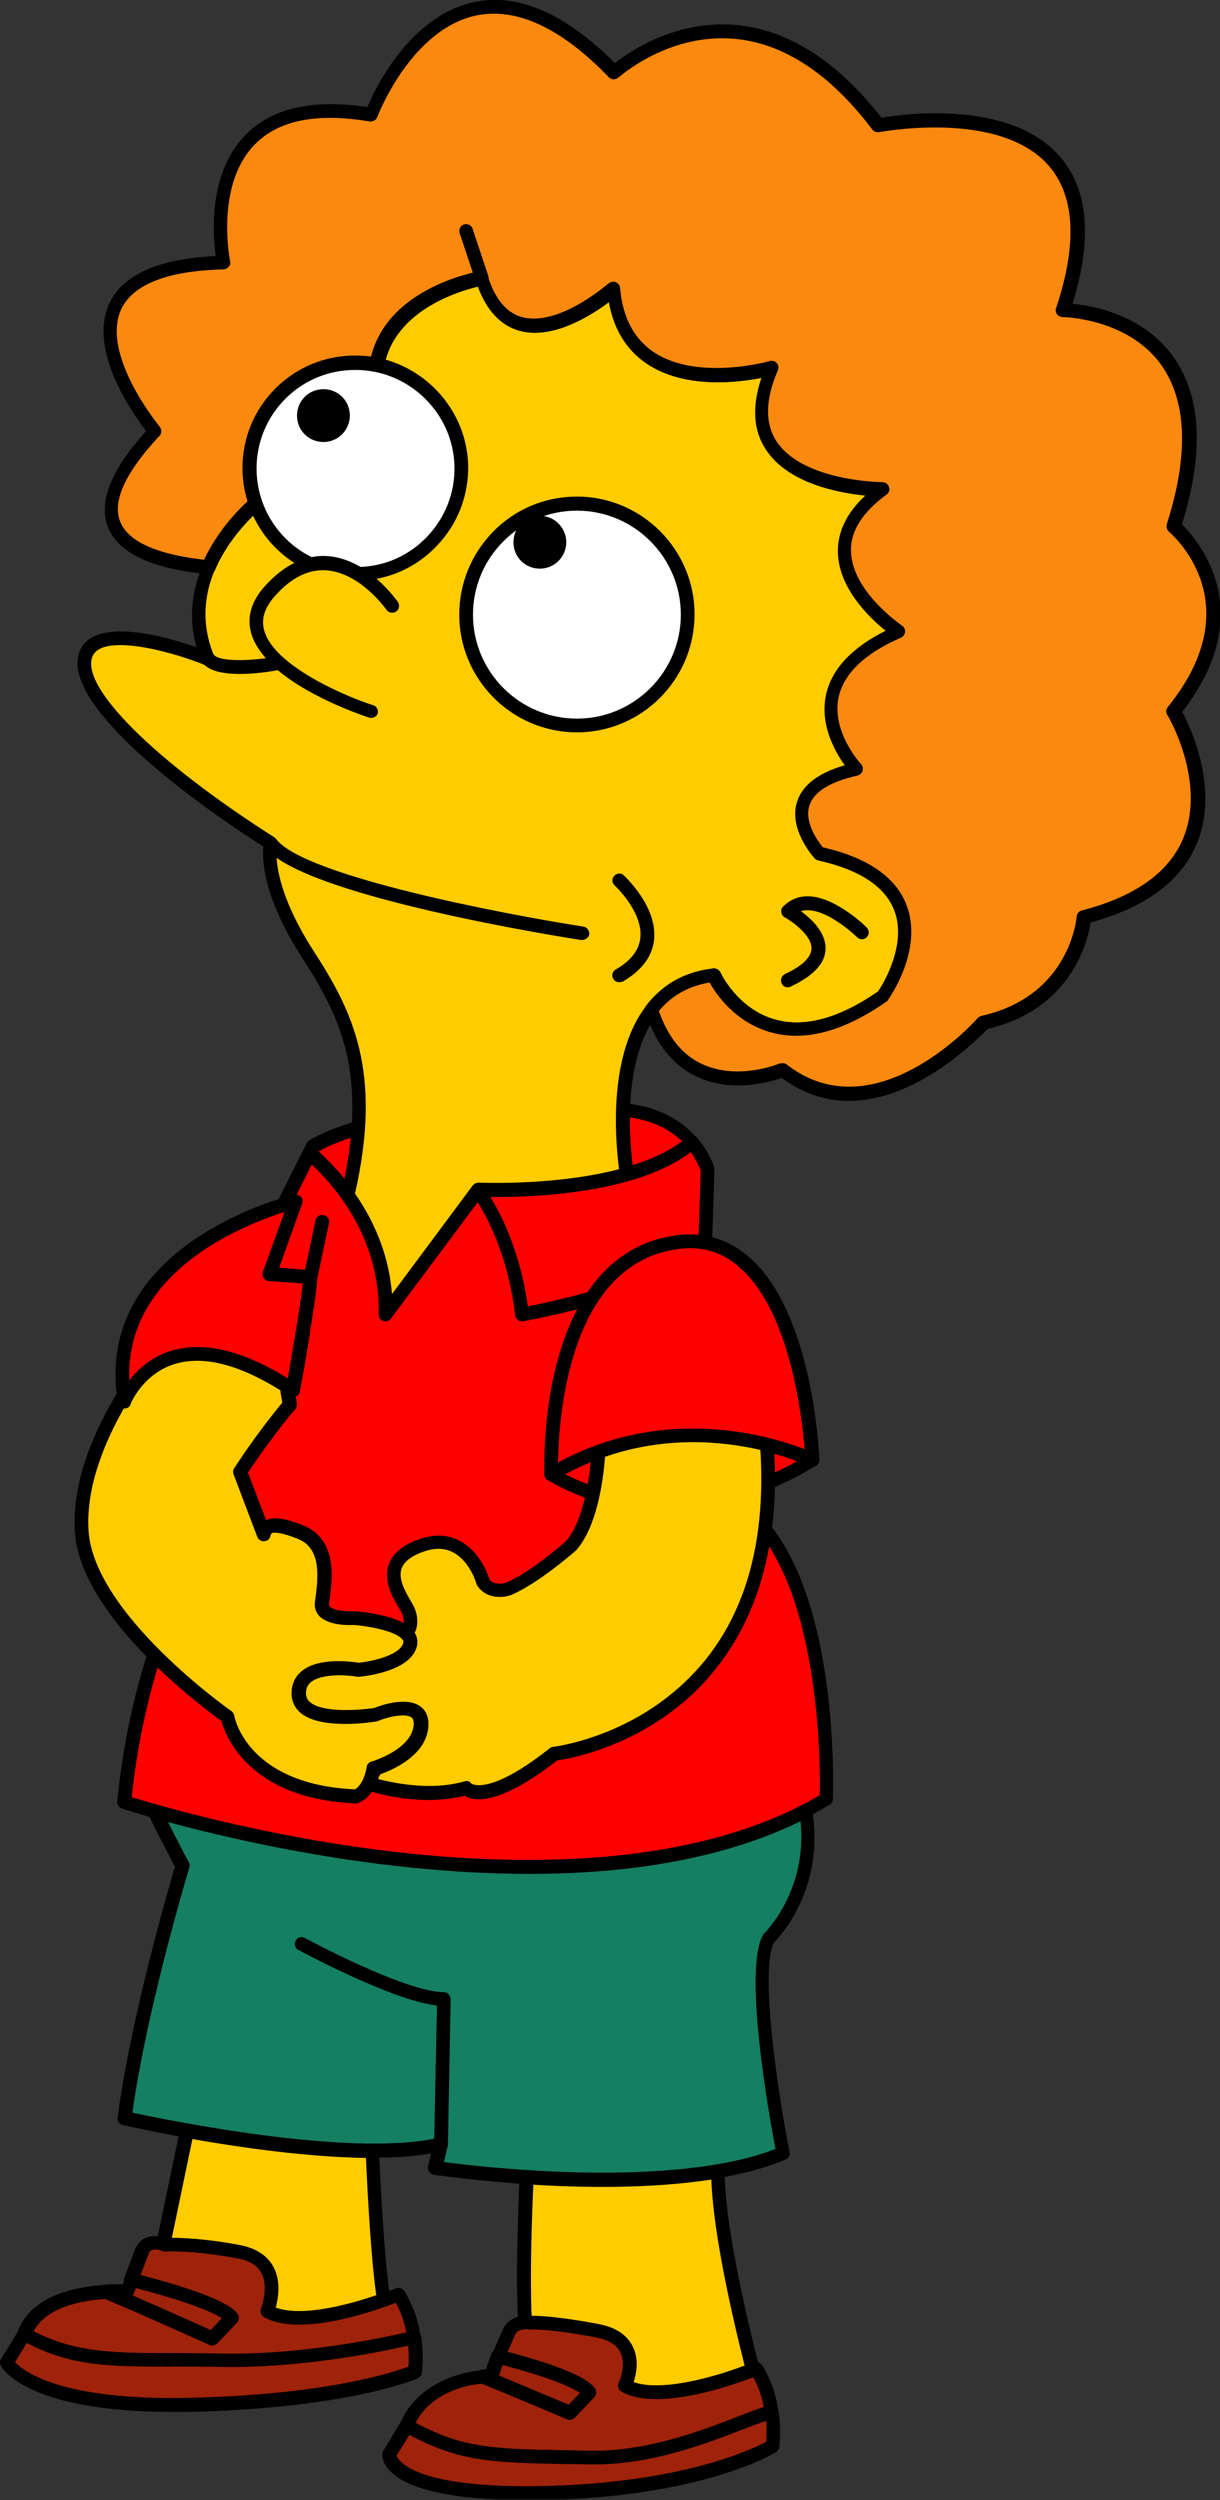 <?xml version="1.0" encoding="utf-8"?>
<!-- Generator: Adobe Illustrator 23.0.3, SVG Export Plug-In . SVG Version: 6.00 Build 0)  -->
<svg version="1.1" id="Layer_1" xmlns="http://www.w3.org/2000/svg" xmlns:xlink="http://www.w3.org/1999/xlink" x="0px" y="0px"
	 viewBox="0 0 355.7 728.5" style="enable-background:new 0 0 355.7 728.5;" xml:space="preserve">
<rect x="0" y="0" width="355.7" height="728.5" fill="#333333" stroke="none"/>
<style type="text/css">
	.st0{fill:#FF0000;}
	.st1{fill:#FFCC00;}
	.st2{clip-path:url(#SVGID_2_);}
	.st3{fill:#FA8910;}
	.st4{fill:#FFFFFF;}
	.st5{fill:#157F61;}
	.st6{fill:none;}
	.st7{fill:#9F220B;}
	.st8{clip-path:url(#SVGID_4_);}
	.st9{clip-path:url(#SVGID_6_);}
	.st10{clip-path:url(#SVGID_8_);}
</style>
<title>Todd Flanders 01 [Converted]</title>
<path class="st0" d="M112.5,383l27.1-36.4c0,0,43.8,2.2,62.2-13.8c-3.3-3.8-8.7-7.8-17.4-9.1c-17.8-2.5-71-2.5-93,10.1l-1,2
	C98.8,343.4,113.2,359.6,112.5,383"/>
<path d="M112.5,385c-0.8,0-1.5-0.4-1.8-1.1c-0.2-0.4-0.3-0.9-0.2-1.3c0.4-22.4-13.2-37.9-21.5-45.2c-0.7-0.6-0.9-1.6-0.5-2.4l1-2
	c0.2-0.4,0.5-0.6,0.8-0.8c23-13.3,77.5-12.8,94.3-10.4c7.6,1.1,14,4.5,18.6,9.8c0.7,0.8,0.6,2.1-0.2,2.8
	c-17.4,15.1-55.5,14.5-62.5,14.3l-26.2,35.2C114,384.6,113.3,385,112.5,385z M92.9,335.5c8.1,7.4,20,21.6,21.5,41.6l23.6-31.7
	c0.4-0.5,1-0.8,1.7-0.8c0.4,0,40.7,1.8,59.2-12c-3.8-3.7-8.8-6-14.7-6.9C166.4,323.3,114.3,323.5,92.9,335.5L92.9,335.5z"/>
<path class="st1" d="M239,248.8c0,0-16.9-18.5,10.8-24.6c0,0-23.1-24.6,12.3-40c0,0-32.3-21.5-4.6-41.5c0,0-47.7,0-32.3-35.4
	c0,0-43.1,12.3-46.1-23.1c0,0-29.2,26.1-38.5-3.1c0,0-27.7,4.6-30.8,26.1l-33.8,38.5c0,0-26.1,20-15.4,46.2c0,0-30.8-12.3-35.4-1.5
	s20,33.8,53.8,55.4c0,0-3.1,10.8,10.8,32.3c11.5,17.9,19.8,34.8,11.6,70.2c6.1,8.6,11.5,20.3,11.1,34.8l27.1-36.4
	c0,0,23.4,1.2,43.2-4.4c-2-14.3-4.9-54.3,25.5-58.1c0,0,13.8,30.8,49.2,6.1C257.4,290.3,280.5,258,239,248.8"/>
<path d="M112.5,385c-0.2,0-0.4,0-0.7-0.1c-0.8-0.3-1.4-1.1-1.3-1.9c0.3-11.9-3.3-23.2-10.7-33.6c-0.3-0.5-0.4-1.1-0.3-1.6
	c8-34.7,0-51-11.4-68.7c-11.4-17.7-11.7-28.6-11.3-32.4c-29.8-19.1-59.2-43.9-53.5-57.1c4.3-10,24.9-4.2,34-1
	c-6.8-24.1,15.1-42.5,17.3-44.3l33.3-37.9c3.6-22.2,31.2-27,32.3-27.2c1-0.2,1.9,0.4,2.2,1.4c2.1,6.7,5.5,10.8,10,12
	c10.8,2.9,25-9.7,25.2-9.8c0.6-0.5,1.4-0.6,2.1-0.4c0.7,0.3,1.2,0.9,1.3,1.7c0.7,8.4,3.9,14.6,9.5,18.5c12.7,8.8,33.9,2.9,34.1,2.8
	c0.7-0.2,1.5,0,2.1,0.6c0.5,0.6,0.6,1.4,0.3,2.1c-3.7,8.5-3.8,15.5-0.4,20.7c7.7,11.7,30.6,11.9,30.9,11.9c0.9,0,1.6,0.6,1.9,1.4
	c0.3,0.8,0,1.7-0.7,2.2c-7,5.1-10.5,10.6-10.4,16.4c0.2,11.9,14.8,21.7,14.9,21.8c0.6,0.4,0.9,1.1,0.9,1.8c-0.1,0.7-0.5,1.4-1.2,1.7
	c-10.6,4.6-16.7,10.5-18.2,17.4c-2.1,10.1,6.4,19.3,6.5,19.4c0.5,0.5,0.7,1.3,0.5,2s-0.8,1.2-1.5,1.4c-8,1.8-12.7,4.7-14,8.7
	c-1.5,4.9,2.6,10.6,3.9,12.2c13.1,3,21.3,8.7,24.4,16.8c5,13-5,27.1-5.4,27.7c-0.1,0.2-0.3,0.3-0.5,0.5
	c-12.5,8.7-23.8,11.7-33.7,8.9c-10.4-2.9-16-11.2-17.8-14.5c-6.5,1.1-11.7,4.2-15.5,9.1c-10.2,13.3-8.2,36.9-6.8,46.5
	c0.1,1-0.5,1.9-1.4,2.2c-17.7,5-37.9,4.7-42.8,4.6l-26.4,35.5C113.7,384.8,113.1,385,112.5,385z M103.5,347.8
	c6.4,9.2,10,19.1,10.8,29.4l23.6-31.7c0.4-0.5,1-0.8,1.7-0.8c0.2,0,22,1,40.9-3.9c-1.4-10.9-2.7-34,7.9-47.7
	c4.7-6.2,11.3-9.8,19.6-10.9c0.9-0.1,1.7,0.4,2.1,1.2c0,0.1,5,10.7,16,13.7c8.6,2.4,18.7-0.4,30-8.2c1.3-1.9,8.6-13.6,4.7-23.7
	c-2.7-6.9-10.1-11.8-22.2-14.5c-0.4-0.1-0.8-0.3-1-0.6c-0.3-0.3-7.7-8.5-5.1-16.5c1.5-4.8,6.2-8.4,13.9-10.6
	c-2.8-3.9-7.3-11.7-5.5-20.4c1.6-7.5,7.4-13.8,17.4-18.8c-4.7-3.8-13.8-12.5-13.9-23c-0.1-5.9,2.6-11.4,8-16.4
	c-7.9-0.8-22.5-3.5-29-13.4c-3.7-5.6-4.1-12.7-1.3-20.9c-7.1,1.4-22.7,3.3-33.7-4.3c-5.8-4-9.4-10-10.8-17.8
	c-5.2,3.9-16.3,11-26,8.4c-5.5-1.5-9.6-5.9-12.2-12.9c-5.8,1.4-25.1,7.2-27.5,24.1c-0.1,0.4-0.2,0.7-0.5,1L77.4,147
	c-0.1,0.1-0.2,0.2-0.3,0.3c-1,0.8-24.8,19.4-14.7,43.8c0.3,0.7,0.1,1.6-0.4,2.2c-0.6,0.6-1.4,0.7-2.2,0.5c-11.2-4.5-30-9.1-32.8-2.6
	C23.2,200,45,221.7,80,244c0.7,0.5,1.1,1.4,0.8,2.2c0,0.1-2.5,10.4,10.5,30.7C102.8,294.6,111.6,312.2,103.5,347.8z M257.4,290.3
	L257.4,290.3L257.4,290.3z"/>
<g>
	<defs>
		<rect id="SVGID_1_" width="355.7" height="728.3"/>
	</defs>
	<clipPath id="SVGID_2_">
		<use xlink:href="#SVGID_1_"  style="overflow:visible;"/>
	</clipPath>
	<g class="st2">
		<path class="st3" d="M342,153.4c20-63.1-32.3-63.1-32.3-63.1c23.1-69.2-53.9-53.8-53.9-53.8C217.4-14.3,179,21.1,179,21.1
			c-47.7-49.2-70.8,12.3-70.8,12.3c-53.9-9.2-43.1,43.1-43.1,43.1c-60,1.5-20,49.2-20,49.2c-28.2,30.3-3.2,37.9,15.7,39.6
			c5.1-12,15.1-19.6,15.1-19.6l33.9-38.5c3.1-21.5,30.8-26.2,30.8-26.2c9.2,29.2,38.5,3.1,38.5,3.1c3.1,35.4,46.1,23.1,46.1,23.1
			c-15.4,35.4,32.3,35.4,32.3,35.4c-27.7,20,4.6,41.5,4.6,41.5c-35.4,15.4-12.3,40-12.3,40c-27.7,6.1-10.8,24.6-10.8,24.6
			c41.5,9.2,18.5,41.5,18.5,41.5c-35.4,24.6-49.2-6.2-49.2-6.2c-8.3,1-14.2,4.8-18.2,10.1c9.5,29.7,38.2,17.6,38.2,17.6
			c27.7,21.5,58.5-13.8,58.5-13.8c27.7-6.2,29.2-30.8,29.2-30.8c53.8-13.8,26.1-60,26.1-60C368.2,174.9,342,153.4,342,153.4"/>
		<path d="M247.5,320.8c-6.4,0-13.1-1.9-19.6-6.7c-3.5,1.2-14.4,4.4-24.6-0.3c-7.1-3.3-12.2-9.7-15.2-19c-0.2-0.6-0.1-1.3,0.3-1.8
			c4.8-6.2,11.3-9.9,19.5-10.8c0.9-0.1,1.7,0.4,2.1,1.2c0,0.1,5,10.7,16,13.7c8.6,2.4,18.7-0.4,30-8.2c1.3-1.9,8.6-13.6,4.7-23.7
			c-2.7-6.9-10.1-11.8-22.2-14.5c-0.4-0.1-0.8-0.3-1-0.6c-0.3-0.3-7.7-8.5-5.1-16.5c1.5-4.8,6.2-8.4,13.9-10.6
			c-2.8-3.9-7.3-11.7-5.5-20.4c1.6-7.5,7.4-13.8,17.4-18.8c-4.7-3.8-13.8-12.5-13.9-23c-0.1-5.9,2.6-11.4,8-16.4
			c-7.9-0.8-22.5-3.5-29-13.4c-3.7-5.6-4.1-12.6-1.3-20.9c-7.1,1.4-22.7,3.3-33.7-4.3c-5.8-4-9.4-10-10.8-17.8
			c-5.2,3.9-16.3,11-26,8.4c-5.5-1.5-9.6-5.9-12.2-12.9c-5.8,1.4-25.1,7.2-27.5,24.1c-0.1,0.4-0.2,0.7-0.5,1L77.4,147
			c-0.1,0.1-0.2,0.2-0.3,0.3c-0.1,0.1-9.6,7.5-14.4,18.8c-0.3,0.8-1.2,1.3-2,1.2c-16.5-1.5-26.4-6.2-29.3-13.9
			c-2.7-7.2,1-16.5,11.2-27.8c-4-5.2-16.9-23.5-10.8-37c3.8-8.5,14.3-13.2,31.1-14c-0.9-6.3-2.2-24.1,8.6-35.2
			c7.6-7.9,19.6-10.6,35.6-8.2c2.5-5.9,12.6-26.7,31.2-30.6c12.7-2.7,26.5,3.3,41,17.8c4.4-3.5,17.8-12.7,35.4-11.1
			c15.2,1.4,29.4,10.5,42.3,27c6.6-1.1,37.4-5.3,51.9,11.2c8.4,9.5,9.7,24,3.8,43c6,0.6,20.3,3.1,29.2,15.2
			c8.3,11.4,9.3,27.9,2.7,49.1c4.7,4.6,22.8,25.5,0.1,54.6c2.5,4.8,10.8,22.3,4.3,38.3c-4.5,10.9-14.9,18.7-31,23.1
			c-0.9,5.6-5.7,25.3-30,31C284.7,303,267.3,320.8,247.5,320.8z M228.2,309.8c0.4,0,0.9,0.1,1.2,0.4c25.9,20.1,55.4-13.2,55.7-13.6
			c0.3-0.3,0.7-0.5,1.1-0.6c25.9-5.8,27.7-28.7,27.7-28.9c0.1-0.9,0.7-1.6,1.5-1.8c15.5-4,25.5-11.1,29.6-21.1
			c6.8-16.5-4.5-35.8-4.7-35.9c-0.4-0.7-0.4-1.6,0.2-2.3c23.7-29.3,2.8-48.8,0.5-50.9c-0.5-0.4-0.9-1-0.9-1.7v0
			c0-0.3,0.1-0.5,0.1-0.7c6.5-20.4,5.8-36.1-1.8-46.6c-9.9-13.5-28.5-13.7-28.6-13.7c-0.6,0-1.2-0.3-1.6-0.8
			c-0.4-0.5-0.5-1.2-0.3-1.8c6.3-18.8,5.5-32.8-2.2-41.6c-14.5-16.4-49-9.7-49.4-9.7c-0.8,0.1-1.5-0.1-2-0.8
			c-12.3-16.2-25.8-25.1-40.2-26.4c-19.4-1.7-33.6,11.2-33.8,11.3c-0.8,0.7-2,0.7-2.8-0.1c-13.9-14.4-26.9-20.4-38.6-18
			c-19.1,4-28.8,29.3-28.9,29.6c-0.3,0.9-1.3,1.4-2.2,1.3c-15.4-2.6-26.7-0.4-33.6,6.8C62.7,54,67,75.8,67.1,76.1
			c0.1,0.6,0,1.2-0.4,1.6c-0.4,0.5-0.9,0.7-1.5,0.8c-16.5,0.4-26.5,4.4-29.9,11.7c-6,13.3,11.2,34,11.3,34.2
			c0.6,0.8,0.6,1.9-0.1,2.6c-9.9,10.6-13.8,19-11.5,24.9c2.8,7.3,14.6,10.1,24.5,11.2c5.1-10.9,13.6-17.9,14.9-19l33.3-37.9
			c3.6-22.2,31.2-27,32.3-27.2c1-0.2,1.9,0.4,2.2,1.4c2.1,6.7,5.5,10.8,10,12c10.8,2.9,25-9.7,25.2-9.8c0.6-0.5,1.4-0.6,2.1-0.4
			c0.7,0.3,1.2,0.9,1.3,1.7c0.7,8.4,3.9,14.6,9.5,18.5c12.7,8.8,33.9,2.9,34.1,2.8c0.7-0.2,1.5,0,2.1,0.6c0.5,0.6,0.6,1.4,0.3,2.1
			c-3.7,8.5-3.8,15.5-0.4,20.7c7.7,11.7,30.6,11.9,30.9,11.9c0.9,0,1.6,0.6,1.9,1.4c0.3,0.8,0,1.7-0.7,2.2
			c-7,5.1-10.5,10.6-10.4,16.4c0.2,11.9,14.8,21.7,14.9,21.8c0.6,0.4,0.9,1.1,0.9,1.8c-0.1,0.7-0.5,1.4-1.2,1.7
			c-10.6,4.6-16.7,10.5-18.2,17.4c-2.1,10.1,6.4,19.3,6.5,19.4c0.5,0.5,0.7,1.3,0.5,2s-0.8,1.2-1.5,1.4c-8,1.8-12.7,4.7-14,8.7
			c-1.6,5,2.6,10.6,3.9,12.2c13.1,3,21.3,8.7,24.4,16.8c5,13-5,27.1-5.4,27.7c-0.1,0.2-0.3,0.3-0.5,0.5
			c-12.5,8.7-23.8,11.7-33.7,8.9c-10.4-2.9-16-11.2-17.8-14.5c-6.1,1-11.1,3.8-14.8,8.3c2.7,7.7,6.9,12.9,12.7,15.5
			c10.4,4.8,22.3-0.1,22.4-0.2C227.7,309.9,227.9,309.8,228.2,309.8z"/>
	</g>
</g>
<path class="st4" d="M200.5,179.1c0,17.8-14.5,32.3-32.3,32.3c-17.8,0-32.3-14.5-32.3-32.3s14.5-32.3,32.3-32.3c0,0,0,0,0,0
	C186,146.8,200.5,161.2,200.5,179.1"/>
<path d="M168.2,213.4c-18.9,0-34.3-15.4-34.3-34.3c0-9.2,3.6-17.8,10-24.3s15.1-10.1,24.3-10.1c18.9,0,34.3,15.4,34.3,34.3
	C202.5,198,187.1,213.4,168.2,213.4C168.2,213.4,168.2,213.4,168.2,213.4z M168.2,148.8c-8.1,0-15.7,3.2-21.4,8.9
	s-8.9,13.3-8.9,21.4c0,16.7,13.6,30.3,30.3,30.3c0,0,0,0,0,0c16.7,0,30.3-13.6,30.3-30.3C198.5,162.4,184.9,148.8,168.2,148.8z"/>
<path class="st4" d="M103.6,105.7c-17,0-30.8,13.8-30.8,30.7c0,12,7,22.9,17.9,28c5.2-1.2,10,0.4,13.8,2.8c17-0.4,30.4-14.5,30-31.5
	C134.1,119,120.3,105.6,103.6,105.7"/>
<path d="M104.5,169.2c-0.4,0-0.7-0.1-1.1-0.3c-4.2-2.6-8.3-3.4-12.3-2.6c-0.4,0.1-0.9,0-1.3-0.1c-11.6-5.3-19.1-17-19.1-29.8
	c0-8.8,3.4-17,9.6-23.2c6.2-6.2,14.4-9.6,23.2-9.6c0.1,0,0.1,0,0.2,0c17.6,0,32.3,14.3,32.8,31.9c0.2,8.7-3,17.1-9,23.4
	C121.4,165.4,113.3,169,104.5,169.2C104.5,169.2,104.5,169.2,104.5,169.2z M94.2,162c3.6,0,7.3,1.1,10.9,3.2
	c7.5-0.3,14.4-3.5,19.5-8.9c5.3-5.6,8.1-12.9,7.9-20.5c-0.4-15.5-13.3-28-28.8-28c-0.1,0-0.1,0-0.2,0c0,0,0,0,0,0
	c-7.7,0-14.9,3-20.3,8.4c-5.4,5.4-8.4,12.7-8.4,20.3c0,11,6.3,21.1,16.2,25.9C92,162.1,93.1,162,94.2,162z"/>
<path d="M165.1,158c0,4.2-3.4,7.7-7.7,7.7s-7.7-3.4-7.7-7.7s3.4-7.7,7.7-7.7S165.1,153.8,165.1,158L165.1,158"/>
<path d="M102,121.1c0,4.2-3.4,7.7-7.7,7.7s-7.7-3.4-7.7-7.7s3.4-7.7,7.7-7.7S102,116.8,102,121.1L102,121.1"/>
<path d="M229.7,287.7c-0.8,0-1.5-0.4-1.8-1.2c-0.5-1,0-2.2,1-2.7c3.5-1.6,7.6-4.2,7.7-7.4c0.1-3.9-5.8-8-7.8-9.1
	c-0.6-0.3-0.9-0.8-1-1.5s0.1-1.3,0.6-1.7c2.7-2.7,7.6-4.9,16-0.1c4.6,2.6,8.2,6.1,8.3,6.3c0.8,0.8,0.8,2,0,2.8c-0.8,0.8-2,0.8-2.8,0
	c-0.1-0.1-9.9-9.6-16.4-7.6c3,2.2,7.3,6.1,7.2,11c-0.1,4.2-3.5,7.8-10,10.9C230.3,287.6,230,287.7,229.7,287.7z M180.5,286.2
	c-0.7,0-1.4-0.4-1.7-1c-0.6-1-0.2-2.2,0.7-2.7c4.4-2.5,6.8-5.6,7.2-9.2c0.8-7.6-7.4-15.2-7.5-15.3c-0.8-0.7-0.9-2-0.1-2.8
	c0.7-0.8,2-0.9,2.8-0.1c0.4,0.4,9.8,9.1,8.8,18.7c-0.5,4.9-3.6,9-9.1,12.2C181.2,286.1,180.8,286.2,180.5,286.2z M169.7,273.9
	c-0.1,0-0.2,0-0.3,0c-3.3-0.5-80.9-12.6-92-26.9c-0.7-0.9-0.5-2.1,0.4-2.8c0.9-0.7,2.1-0.5,2.8,0.4c8.4,10.8,67.5,22,89.5,25.4
	c1.1,0.2,1.8,1.2,1.7,2.3C171.6,273.2,170.7,273.9,169.7,273.9z M108.2,209.2c-0.2,0-0.4,0-0.6-0.1c-0.9-0.3-16.6-5.4-26.6-13.8
	c0,0-0.1,0-0.1,0c-4.3,0.8-18.5,2.9-22-2.4c-0.6-0.9-0.4-2.2,0.6-2.8c0.9-0.6,2.2-0.4,2.8,0.6c1.2,1.9,8.4,2,15.2,1.1
	c-2-2.3-3.6-4.8-4.3-7.4c-1.3-4.8,0.2-9.5,4.3-13.9c5.6-6.1,11.7-8.9,18-8.4c11.8,0.8,20.1,12.8,20.5,13.3c0.6,0.9,0.4,2.2-0.5,2.8
	c-0.9,0.6-2.2,0.4-2.8-0.5l0,0c-0.1-0.1-7.6-10.8-17.5-11.5c-5.1-0.4-10.1,2-14.8,7.2c-3.2,3.5-4.3,6.8-3.4,10.2
	c2.7,10.4,23.9,19.4,31.8,21.9c1.1,0.3,1.6,1.5,1.3,2.5C109.8,208.7,109,209.2,108.2,209.2z M140.5,83.1c-0.8,0-1.6-0.5-1.9-1.4
	L134,67.9c-0.3-1,0.2-2.2,1.3-2.5c1-0.3,2.2,0.2,2.5,1.3l4.6,13.8c0.3,1-0.2,2.2-1.3,2.5C140.9,83.1,140.7,83.1,140.5,83.1z"/>
<path class="st5" d="M235,527.7c-62,32.2-160.2,8.4-189.8,0c2.5,5.3,8.1,16,8.1,16s-12.7,41.5-16.9,73.6c0,0,63.4,14.4,92.2,7.6
	l-1.7,6.8c0,0,66.8,10.2,101.5-4.2c0,0-10.1-51.6-4.2-62.6C224.1,564.9,238.8,551,235,527.7"/>
<path d="M175.6,637.2c-25.2,0-47.5-3.3-49.1-3.5c-0.6-0.1-1.1-0.4-1.4-0.9s-0.4-1-0.3-1.6l0.9-3.7c-30,5.2-87.4-7.7-89.9-8.3
	c-1-0.2-1.7-1.2-1.5-2.2c3.9-29.5,15-67.2,16.7-73.1c-1.3-2.5-5.7-10.8-7.8-15.3c-0.3-0.7-0.2-1.6,0.3-2.2c0.5-0.6,1.3-0.8,2.1-0.6
	c28.5,8.1,126.3,32.1,188,0.3c0.3-0.3,0.7-0.4,1.1-0.4c1-0.1,2,0.6,2.1,1.7c3.7,22.6-9.1,36.6-11.2,38.7c-4.3,9,1.8,47,4.6,61
	c0.2,0.9-0.3,1.9-1.2,2.2C214.4,635.4,194.2,637.2,175.6,637.2z M129.4,630c11.6,1.5,66.1,7.9,96.7-3.8c-1.9-9.9-9.4-51.8-3.7-62.3
	c0.1-0.2,0.2-0.4,0.4-0.5c0.1-0.1,12.7-12.4,10.6-32.7c-60.2,29.4-151.5,9-184.5,0.1c2.7,5.3,6.1,11.9,6.2,11.9
	c0.2,0.5,0.3,1,0.1,1.5c-0.1,0.4-12.2,40.1-16.6,71.4c10.3,2.2,62.1,12.8,88,7.6l0.8-38.8c-13.1-1.5-39.2-15.6-40.4-16.2
	c-1-0.5-1.3-1.7-0.8-2.7c0.5-1,1.7-1.3,2.7-0.8c0.3,0.2,29.3,15.8,40.5,15.8c0.5,0,1.1,0.2,1.4,0.6s0.6,0.9,0.6,1.4l-0.8,42.3
	c0,0.2,0,0.5-0.1,0.7L129.4,630z"/>
<path class="st1" d="M154.9,676.8c0,0,5-0.3,19.3,2.3s8,16,8,16c10,5.6,32.2-2.6,37.3-4.6c-3.5-13.8-10.2-42-10.1-57.8
	c-18.2,3.2-39.4,2.8-55.8,1.7c-0.5,10.7-1.2,31-0.4,42.2C153.8,676.6,154.3,676.7,154.9,676.8"/>
<path d="M191.5,699c-3.9,0-7.4-0.6-10.2-2.2c-0.9-0.5-1.3-1.7-0.8-2.6c0,0,2.4-5.2,0.4-9c-1.1-2.1-3.4-3.5-7-4.2
	c-12.4-2.3-17.7-2.3-18.7-2.3c-0.2,0-0.4,0-0.7,0c-0.4-0.1-0.8-0.1-1.3-0.1c-1.1,0-2-0.8-2.1-1.9c-0.8-11.3-0.1-31.4,0.4-42.4
	c0-0.5,0.3-1,0.7-1.4c0.4-0.4,0.9-0.5,1.5-0.5c15,1,36.8,1.5,55.3-1.7c0.6-0.1,1.2,0.1,1.6,0.4c0.5,0.4,0.7,0.9,0.7,1.5
	c-0.1,15.2,6.3,42.4,10.1,57.3c0.2,1-0.3,2-1.2,2.4C215.5,694.3,202.3,699,191.5,699z M184.7,694.1c7.4,2.7,21.5-0.7,32.4-4.8
	c-3.7-14.6-9.2-38.9-9.7-54.2c-17.5,2.7-37.4,2.4-51.9,1.5c-0.5,10.6-1,27.6-0.5,38.2c1.3,0,6.8,0,19.5,2.4c4.8,0.9,8.1,3,9.8,6.3
	C186.4,687.3,185.5,691.6,184.7,694.1z"/>
<path class="st1" d="M48,654.1c0,0,7.3-0.7,21.6,2s8.3,17.3,8.3,17.3c8.5,4.8,26-0.5,34-3.4c-1.7-10.5-2.8-31.2-3.4-43.3
	c-17.9,0-39.3-3.2-54.1-5.8l-6.9,33L48,654.1"/>
<path d="M87.2,677.4c-3.9,0-7.5-0.6-10.3-2.2c-0.9-0.5-1.3-1.6-0.9-2.5c0-0.1,2.4-6.1,0.1-10.4c-1.2-2.2-3.5-3.6-6.9-4.2
	c-13.8-2.6-21-2-21.1-2c-0.5,0-0.9-0.1-1.3-0.3c-0.9-0.4-1.4-1.3-1.2-2.3l6.9-33c0.2-1.1,1.2-1.8,2.3-1.6
	c21.6,3.8,39.6,5.8,53.7,5.8c1.1,0,2,0.8,2,1.9c0.5,11.6,1.6,32.5,3.3,43.1c0.2,0.9-0.4,1.9-1.3,2.2
	C106.1,674.3,95.9,677.4,87.2,677.4z M80.4,672.4c8.1,3,22.9-1.4,29.3-3.6c-1.5-10.5-2.5-28.7-3-40c-13.6-0.2-30.6-2-50.6-5.5
	l-6,28.8c3.2,0,9.9,0.2,19.9,2.1c4.6,0.9,7.9,3,9.7,6.3C82,664.7,81.1,669.7,80.4,672.4z"/>
<path class="st0" d="M86.3,350.1c0,0-57.5,13.5-49.9,58.4c0,0,11-28.8,49.1-3.4c0,0,5.1-27.9,5.1-33l-11.8-0.8L86.3,350.1"/>
<path d="M36.4,410.4c-0.1,0-0.1,0-0.2,0c-0.9-0.1-1.6-0.8-1.8-1.7c-3.3-19.2,4.7-35.8,23-48c12.9-8.6,26.4-12.1,28.3-12.6
	c0.3-0.1,0.7-0.1,1-0.1c1,0.2,1.7,1,1.7,2c0,0.3,0,0.5-0.1,0.7l-6.7,18.6l9.2,0.7c1,0.1,1.9,0.9,1.9,2c0,5.2-4.9,32.2-5.1,33.4
	c-0.1,0.7-0.6,1.2-1.2,1.5c-0.6,0.3-1.3,0.2-1.9-0.2c-13.3-8.9-24.5-11.9-33.4-9.1c-9.2,2.9-12.7,11.5-12.7,11.6
	C37.9,409.9,37.2,410.4,36.4,410.4z M83.1,353.1c-5.1,1.6-14.6,5.1-23.6,11.1c-15.1,10.2-22.4,23-21.8,38.1
	c2.4-3.1,6.2-6.7,11.9-8.5c9.5-3,21-0.3,34.3,8c1.4-8,3.8-22.1,4.4-27.8l-9.9-0.7c-0.6,0-1.2-0.4-1.5-0.9s-0.4-1.2-0.2-1.8
	L83.1,353.1z"/>
<path class="st0" d="M205.5,365.8l0.8-25.1c-1-2.9-2.6-5.6-4.6-7.8c-18.4,15.9-62.2,13.8-62.2,13.8l-0.1,0.2
	c4.3,6.3,10.6,18.3,12.8,36.2C152.2,383,184.7,377.3,205.5,365.8"/>
<path d="M152.2,385c-0.4,0-0.8-0.1-1.2-0.4c-0.4-0.3-0.7-0.8-0.8-1.4c-2.1-17.1-7.9-28.6-12.5-35.3c-0.5-0.7-0.5-1.6,0.1-2.3
	l0.1-0.2c0.4-0.5,1-0.8,1.7-0.8c0.4,0,43.2,2,60.8-13.3c0.8-0.7,2.1-0.6,2.8,0.2c2.2,2.5,3.9,5.4,5,8.5c0.1,0.2,0.1,0.5,0.1,0.7
	l-0.8,25.1c0,0.7-0.4,1.3-1,1.7c-20.8,11.5-52.6,17.2-53.9,17.4C152.4,385,152.3,385,152.2,385z M143,348.8
	c4.2,7,8.9,17.5,10.9,31.9c7.3-1.4,32.4-6.9,49.6-16.1l0.8-23.5c-0.7-1.9-1.7-3.7-2.9-5.4C185,348.2,153.7,348.9,143,348.8z
	 M205.5,365.8L205.5,365.8L205.5,365.8z"/>
<path class="st0" d="M217.4,439.7l-11.9-73.6v-0.3c-20.8,11.5-53.3,17.2-53.3,17.2c-2.2-17.9-8.5-29.9-12.8-36.2l-27,36.2
	c0.6-23.5-13.8-39.7-22.1-47.1l-7.5,15c2.2-0.7,3.4-1,3.4-1l-7.6,21.2l11.8,0.8c0,5.1-5.1,33-5.1,33c-0.6-0.4-1.2-0.8-1.7-1.1
	l0.9,5.4c0,0-41.4,44.8-48.2,115.9c0,0,132,43.1,204.7-0.8C241,524.3,243.5,460.8,217.4,439.7"/>
<path d="M154,546c-15.2,0-29.9-1.2-42.9-2.8c-41.8-5.2-75.1-16-75.5-16.2c-0.9-0.3-1.5-1.2-1.4-2.1c6.3-66,42.7-110.1,48.1-116.3
	l-0.7-4.4c-0.1-0.8,0.2-1.6,0.9-2c0.4-0.3,0.9-0.4,1.4-0.3c1.4-8,3.9-22.3,4.4-28l-9.9-0.7c-0.6,0-1.2-0.4-1.5-0.9s-0.4-1.2-0.2-1.8
	L83,353c-0.7,0.1-1.3-0.2-1.8-0.7c-0.5-0.6-0.6-1.5-0.3-2.2l7.5-15c0.3-0.6,0.8-0.9,1.4-1.1c0.6-0.1,1.2,0.1,1.7,0.5
	c8.1,7.1,21,21.7,22.7,42.7l23.5-31.6c0.4-0.5,1-0.8,1.6-0.8c0.6,0,1.2,0.3,1.6,0.9c4.6,6.8,10.5,18.3,12.9,35
	c7.4-1.5,33.4-7.1,50.6-16.6c0.6-0.3,1.4-0.3,2,0s1,1,1,1.7v0.2l11.7,72.7c26,22,23.8,83,23.7,85.6c0,0.7-0.4,1.3-1,1.6
	C216.7,541.3,184.3,546,154,546z M38.4,523.7c7,2.1,36.9,11,73.3,15.5c37.7,4.7,90.3,5.7,127.3-16.1c0.2-8.4,0.3-63.1-23-81.9
	c-0.6-0.4-0.8-1.1-0.7-1.8l-11.4-70.5c-20.8,10.6-50.1,15.9-51.4,16.1c-0.5,0.1-1.1,0-1.5-0.4c-0.4-0.3-0.7-0.8-0.8-1.4
	c-1.8-15.2-6.7-26-10.9-32.9L114,384.2c-0.5,0.7-1.4,1-2.3,0.7c-0.8-0.3-1.4-1.1-1.3-1.9c0.5-20.9-11.2-35.8-19.5-43.7l-4.4,8.8
	c0.4,0.1,0.9,0.3,1.2,0.6c0.5,0.5,0.7,1.3,0.4,2l-6.7,18.7l9.2,0.7c1,0.1,1.9,0.9,1.9,2c0,5.2-4.9,32.2-5.1,33.4
	c-0.1,0.7-0.6,1.2-1.2,1.5l0.3,2.1c0.1,0.6-0.1,1.2-0.5,1.7C85.5,411,45.5,455.1,38.4,523.7z"/>
<path class="st0" d="M236.8,425.3c0,0-2.5-67.7-38.9-63.4c-39.9,4.6-37.2,67.7-37.2,67.7C198.8,406.8,236.8,425.4,236.8,425.3"/>
<path d="M160.7,431.6c-0.3,0-0.7-0.1-0.9-0.2c-0.6-0.3-1-1-1.1-1.7c0-0.7-0.6-16.3,3.7-32.7c5.9-22.2,18.1-35.1,35.3-37.1
	c7.7-0.9,14.6,1.2,20.5,6.2c18.9,16.2,20.6,57.4,20.7,59.2c0,0,0,0,0,0.1v0c0,0.7-0.4,1.3-0.9,1.7c-0.6,0.4-1.3,0.4-1.9,0.1
	c-0.4-0.2-37.6-17.8-74.2,4.1C161.4,431.5,161.1,431.6,160.7,431.6z M201.1,363.7c-1,0-1.9,0.1-2.9,0.2
	c-32.5,3.8-35.3,49.4-35.5,62.3c31.3-17,62.3-7.6,71.9-3.9c-0.8-9.9-4.4-40.6-19.1-53.1C211.3,365.5,206.5,363.7,201.1,363.7z"/>
<path class="st0" d="M160.7,429.6c38.1,22,76.1-4.2,76.1-4.2S198.8,406.7,160.7,429.6"/>
<path d="M193.3,440.3c-10.6,0-22.1-2.3-33.6-9c-0.6-0.4-1-1-1-1.7c0-0.7,0.4-1.4,1-1.7c38.6-23.2,77.6-4.5,78-4.3
	c0.6,0.3,1.1,0.9,1.1,1.6c0.1,0.7-0.3,1.4-0.9,1.8C237.7,427.2,218.3,440.3,193.3,440.3z M164.8,429.6c29.2,14.8,58.1,1.5,67.6-3.8
	C222.6,422.1,193.9,413.8,164.8,429.6z"/>
<line class="st6" x1="93.9" y1="356" x2="90.5" y2="372.1"/>
<path d="M90.5,374.1c-0.1,0-0.3,0-0.4,0c-1.1-0.2-1.8-1.3-1.5-2.4l3.4-16.1c0.2-1.1,1.3-1.8,2.4-1.5c1.1,0.2,1.8,1.3,1.5,2.4
	l-3.4,16.1C92.2,373.4,91.4,374.1,90.5,374.1z"/>
<path class="st7" d="M67.6,675.5c-2.6-4-21.6-9.2-29.3-11.2l-1.3,3.5c-2-0.1-4-0.1-6,0c9.1,3.7,31,13.6,31,13.6L67.6,675.5"/>
<path d="M62,683.4c-0.3,0-0.6-0.1-0.8-0.2c-0.2-0.1-21.9-9.9-30.9-13.6c-0.9-0.4-1.4-1.3-1.2-2.2c0.2-0.9,0.9-1.6,1.9-1.7
	c1.6-0.1,3.2-0.1,4.8-0.1l0.8-2.1c0.4-1,1.4-1.5,2.4-1.2c17.2,4.4,27.3,8.3,30.1,11.5c0.7,0.5,0.9,1.5,0.6,2.3
	c-0.1,0.3-0.3,0.5-0.5,0.7l-5.6,5.9C63,683.2,62.5,683.4,62,683.4z M38.7,668.9c8.4,3.6,19.2,8.5,22.8,10.1l3.3-3.5
	c-2.9-1.9-10.6-5-25.2-8.8l-0.7,1.8C38.8,668.6,38.7,668.8,38.7,668.9z"/>
<path class="st7" d="M120.7,681.1c-0.5-4.5-2.1-8.8-4.4-12.7c0,0-27,11.3-38.3,5c0,0,6-14.7-8.3-17.3s-21.6-2-21.6-2s-4.3-2-6.3,1.3
	l-3.3,8.8c7.8,2,26.7,7.2,29.3,11.2l-5.7,6c0,0-21.9-9.9-31-13.6c-7.6,0.5-20,2.7-23.6,12l-0.2,0.3c16.7,9.4,30.6,7,57.2,7.7
	C87.8,688.3,112.5,683.1,120.7,681.1"/>
<g>
	<defs>
		<rect id="SVGID_3_" width="355.7" height="728.3"/>
	</defs>
	<clipPath id="SVGID_4_">
		<use xlink:href="#SVGID_3_"  style="overflow:visible;"/>
	</clipPath>
	<g class="st8">
		<path d="M67.8,689.8c-1.2,0-2.4,0-3.6,0c-5.4-0.1-10.4-0.1-14.8-0.2c-17.8,0-29.6-0.1-43.3-7.8c-0.5-0.3-0.8-0.7-1-1.2
			c-0.1-0.5,0-1.1,0.2-1.6l0.1-0.2c4.2-10.3,17.6-12.6,25.3-13c0.3,0,0.6,0,0.9,0.1c7.8,3.2,24.9,10.9,29.8,13.1l3.3-3.5
			c-3.2-2.1-12-5.5-27-9.3c-0.6-0.1-1-0.5-1.3-1s-0.3-1.1-0.1-1.6l3.3-8.8c0-0.1,0.1-0.2,0.2-0.3c2.1-3.6,6.2-3.2,8.4-2.3
			c1.9-0.1,9.2-0.3,21.7,2.1c4.6,0.9,7.9,3,9.7,6.3c2.3,4.3,1.4,9.3,0.7,12c9.3,3.4,28.2-2.9,35.1-5.8c0.9-0.4,2,0,2.5,0.8
			c2.5,4.1,4.2,8.8,4.7,13.5c0,0.1,0,0.2,0,0.2v0c0,0.9-0.6,1.7-1.5,1.9C112.3,685.2,90,689.8,67.8,689.8z M9.8,679.3
			c12.1,6.3,23.2,6.3,39.7,6.4c4.4,0,9.4,0,14.9,0.2c21.4,0.5,43.9-3.8,54.1-6.2c-0.6-3-1.6-6-3.1-8.7c-6.2,2.4-27.9,10.1-38.4,4.2
			c-0.9-0.5-1.3-1.6-0.9-2.5c0-0.1,2.4-6.1,0.1-10.4c-1.2-2.2-3.5-3.6-6.9-4.2c-13.8-2.6-21-2-21.1-2c-0.3,0-0.7,0-1-0.2
			c-0.3-0.1-2.6-1.1-3.7,0.4l-2.5,6.6c16.7,4.4,26.2,8.2,28.3,11.4c0.5,0.8,0.4,1.8-0.2,2.5l-5.7,6c-0.6,0.6-1.5,0.8-2.3,0.5
			c-0.2-0.1-21.3-9.6-30.5-13.4C24.2,670.3,13.6,672.1,9.8,679.3z"/>
	</g>
</g>
<path class="st7" d="M64.3,687.8c-26.5-0.6-40.5,1.7-57.2-7.7L2,688.4c0,0,6.7,13.3,53,12.3s66-9.7,66-9.7c0.3-3.3,0.3-6.7-0.2-10
	C112.5,683,87.8,688.3,64.3,687.8"/>
<g>
	<defs>
		<rect id="SVGID_5_" width="355.7" height="728.3"/>
	</defs>
	<clipPath id="SVGID_6_">
		<use xlink:href="#SVGID_5_"  style="overflow:visible;"/>
	</clipPath>
	<g class="st9">
		<path d="M50.2,702.8c-42.7,0-49.7-12.9-50-13.5c-0.3-0.6-0.3-1.4,0.1-1.9l5.1-8.3c0.6-0.9,1.7-1.2,2.7-0.7
			c12.9,7.2,24.3,7.3,41.5,7.3c4.3,0,9.1,0,14.3,0.1c0.1,0,0.3,0,0.5,0c22.8,0.5,46.7-4.4,55.9-6.6c0.5-0.1,1.1,0,1.6,0.3
			c0.5,0.3,0.8,0.8,0.9,1.4c0.5,3.5,0.6,7,0.2,10.5c-0.1,0.7-0.5,1.3-1.2,1.6c-0.8,0.4-20.6,8.8-66.8,9.8
			C53.4,702.8,51.8,702.8,50.2,702.8z M4.4,688.3c2.5,2.7,13.4,11.2,50.5,10.4c39.4-0.8,59.5-7.3,64.2-9.1c0.1-2,0.1-4.1-0.1-6.1
			c-10.5,2.4-32.9,6.6-54.4,6.2c-0.1,0-0.3,0.1-0.4,0c-5.3-0.1-10.2-0.1-14.6-0.1c-17.2,0-28.7,0-41.8-6.9L4.4,688.3z"/>
	</g>
</g>
<path class="st7" d="M171.9,697.1c-2.6-4-18.9-8.5-26.7-10.5l-1.3,3.5c0,0,0.5,2.2-3,2.4c9.1,3.7,25.3,10.6,25.3,10.6L171.9,697.1"
	/>
<path d="M166.2,705.1c-0.3,0-0.5-0.1-0.8-0.2c-0.2-0.1-16.3-6.9-25.3-10.6c-0.9-0.4-1.4-1.3-1.2-2.2c0.2-0.9,0.9-1.6,1.9-1.7
	c0.6,0,1-0.2,1.1-0.2c0-0.3,0-0.6,0.1-0.9l1.3-3.5c0.4-1,1.4-1.5,2.4-1.2c23,5.9,26.6,9.6,27.7,11.1c0.1,0.1,0.1,0.1,0.1,0.2
	c0.6,0.8,0.5,1.9-0.2,2.6l-5.7,6C167.3,704.9,166.8,705.1,166.2,705.1z M145.5,692.2c7.4,3.1,16.9,7.1,20.3,8.5l3.4-3.5
	c-2.7-1.9-9.6-4.7-22.6-8.2l-0.5,1.4C145.9,690.9,145.8,691.5,145.5,692.2z M141.9,690.5C141.9,690.5,141.9,690.5,141.9,690.5
	C141.9,690.5,141.9,690.5,141.9,690.5z"/>
<path class="st7" d="M225,702.8c-0.5-4.5-2.1-8.8-4.5-12.7c0,0-27,11.3-38.3,5c0,0,6.3-13.3-8-16s-19.3-2.3-19.3-2.3s-4.3-1-6.3,2.3
	l-3.3,7.5c7.8,2,24,6.5,26.7,10.5l-5.7,6c0,0-16.2-6.9-25.3-10.6c-7.6,0.5-18.5,4.7-22.1,14l-0.2,0.3c16.7,9.4,26.4,8.7,53,9.3
	C195.1,716.7,216.8,704.8,225,702.8"/>
<path d="M173.2,718.2c-0.6,0-1.1,0-1.7,0c-2.4-0.1-4.7-0.1-6.8-0.1c-21.6-0.4-31.5-0.7-47.1-9.4c-0.5-0.3-0.8-0.7-1-1.2
	c-0.1-0.5-0.1-1.1,0.2-1.5l0.1-0.2c3.8-9.6,15-14.6,23.8-15.1c0.3,0,0.6,0,0.9,0.1c7.6,3.1,20.1,8.4,24.1,10.1l3.4-3.6
	c-2.8-2-10.3-5-24.3-8.6c-0.6-0.1-1-0.5-1.3-1.1c-0.3-0.5-0.3-1.1,0-1.7l3.3-7.5c0-0.1,0.1-0.1,0.1-0.2c2.1-3.5,6-3.7,8.2-3.3
	c1.3,0,6.8,0,19.5,2.4c4.8,0.9,8.1,3,9.8,6.3c2,3.8,1.1,8.2,0.3,10.6c9.3,3.3,28.2-2.9,35-5.8c0.9-0.4,2,0,2.5,0.8
	c2.5,4,4.1,8.6,4.7,13.2c0.1,0.5,0.1,0.9-0.1,1.4c-0.3,0.6-0.8,1-1.4,1.1c-2.1,0.5-5.2,1.7-8.9,3.2
	C206,712.1,190.2,718.2,173.2,718.2z M121.2,706c13.8,7.4,22.8,7.6,43.6,8c2.2,0,4.4,0.1,6.8,0.2c16.8,0.4,32.9-5.8,43.4-9.9
	c3-1.2,5.6-2.2,7.7-2.8c-0.5-3.1-1.6-6.1-3.1-8.8c-6.2,2.4-28,10.1-38.4,4.2c-0.9-0.5-1.3-1.7-0.8-2.6c0,0,2.4-5.2,0.4-9
	c-1.1-2.1-3.4-3.5-7-4.2c-13.8-2.6-18.8-2.3-18.8-2.3c-0.2,0-0.4,0-0.6,0c-0.1,0-2.9-0.6-4.1,1.3l-2.3,5.2
	c14.8,3.9,23.4,7.5,25.5,10.7c0.5,0.8,0.4,1.8-0.2,2.5l-5.7,6c-0.6,0.6-1.5,0.8-2.2,0.5c-0.2-0.1-15.8-6.7-24.9-10.4
	C133.4,695.1,124.7,698.8,121.2,706z"/>
<path class="st7" d="M171.5,716.1c-26.5-0.6-36.3,0.1-53-9.3l-5,8.3c0,0-1.2,12.3,45.1,11.3s66.6-13.7,66.6-13.7
	c0.3-3.3,0.3-6.7-0.2-10C216.8,704.7,195.1,716.6,171.5,716.1"/>
<g>
	<defs>
		<rect id="SVGID_7_" width="355.7" height="728.3"/>
	</defs>
	<clipPath id="SVGID_8_">
		<use xlink:href="#SVGID_7_"  style="overflow:visible;"/>
	</clipPath>
	<g class="st10">
		<path d="M153.4,728.5c-26.1,0-36.1-4.6-39.8-8.6c-2.3-2.4-2.2-4.6-2.1-5c0-0.3,0.1-0.6,0.3-0.8l5-8.3c0.6-0.9,1.7-1.2,2.7-0.7
			c14.8,8.3,23.7,8.5,45.2,8.9c2.1,0,4.4,0.1,6.8,0.1h0c16.9,0.4,32.9-5.8,43.5-9.9c4-1.5,7.1-2.8,9.5-3.3c0.5-0.1,1.1,0,1.6,0.3
			c0.5,0.3,0.8,0.8,0.9,1.4c0.5,3.5,0.6,7,0.2,10.4c-0.1,0.6-0.4,1.2-0.9,1.5c-0.8,0.5-21.3,13-67.6,14
			C156.8,728.4,155.1,728.5,153.4,728.5z M115.6,715.5c0.6,1.7,5.7,9.7,43,8.9c40-0.9,60.5-10.6,64.8-12.9c0.1-2,0.1-4.1,0-6.1
			c-1.9,0.6-4.2,1.5-6.8,2.5c-10.9,4.2-27.3,10.6-45,10.2c0,0,0,0,0,0c-2.4-0.1-4.7-0.1-6.8-0.1c-20.8-0.4-30.7-0.6-45.4-8.5
			L115.6,715.5z M106.2,517.5c-8.7,0-15.6-4.7-15.9-4.9c-0.9-0.6-1.1-1.9-0.5-2.8c0.6-0.9,1.9-1.1,2.8-0.5c0.2,0.1,7.7,5.2,16.1,4
			c1.1-0.1,2.1,0.6,2.2,1.7c0.1,1.1-0.6,2.1-1.7,2.2C108.2,517.5,107.2,517.5,106.2,517.5z M77,462.9c-0.9,0-1.6-0.5-1.9-1.4
			c-0.4-1.1-3.3-11.2,0.4-15.6c0.7-0.8,2-1,2.8-0.3c0.9,0.7,1,2,0.3,2.8c-1.8,2.2-0.5,9,0.4,11.9c0.3,1.1-0.3,2.2-1.3,2.5
			C77.4,462.8,77.2,462.9,77,462.9z"/>
	</g>
</g>
<path class="st1" d="M174.5,423c-0.5,7.1-2.1,20.5-8,27.3c0,0-10.6,9.4-18.2,12.5c0,0-5,1.9-7.5-1.9c0,0-4.4-15.7-18.2-10.6
	c-13.8,5-5.6,15-3.8,18.8c0,0,2,4-0.6,6.9c0.9,0.8,1.4,2,1.2,3.2c-1.3,6.3-15,7.5-15,7.5S87,483.4,87,493.4s22.6,6.3,22.6,6.3
	s13.8-5.6,13.1,3.1S109,515.4,109,515.4c-0.3,1.5-0.7,3-1.4,4.4c6.3,1.8,17.7,4.3,28.4,1.2c0,0,5,6.3,25.7-10c0,0,67.9-7.5,62-90.1
	C212,418,193.9,416,174.5,423"/>
<path d="M125,524.5c-8.1,0-15.1-1.9-18-2.8c-0.6-0.2-1-0.6-1.3-1.1c-0.2-0.5-0.2-1.2,0-1.7c0.6-1.2,1-2.5,1.2-3.8
	c0.1-0.8,0.7-1.4,1.4-1.6c0.1,0,11.8-3.5,12.3-10.7c0.1-1.7-0.5-2.1-0.7-2.2c-1.8-1.3-6.8-0.1-9.7,1.1c-0.1,0.1-0.3,0.1-0.4,0.1
	c-1.6,0.3-16.3,2.5-22.2-2.5c-1.7-1.5-2.6-3.4-2.6-5.7c0-2.6,1-4.8,2.9-6.4c5-4.2,14.7-2.8,16.7-2.5c4.1-0.4,12.3-2.3,13-5.9
	c0.1-0.4-0.1-0.9-0.5-1.2c-0.4-0.3-0.7-0.8-0.7-1.4s0.1-1.1,0.5-1.5c1.6-1.8,0.3-4.6,0.3-4.6c-0.2-0.4-0.5-1-0.9-1.5
	c-1.7-3-4.7-8-2.9-12.8c1.1-3.1,4-5.6,8.6-7.2c4.4-1.6,8.4-1.5,11.9,0.3c5.8,3,8.3,9.6,8.8,11.3c1.6,2.1,4.9,1,5,0.9
	c6.7-2.8,16.3-11.1,17.4-12.1c5.5-6.5,7-20.3,7.4-26c0-0.7,0.5-1.3,1.1-1.7c0.2-0.1,0.4-0.1,0.5-0.2c19.6-7.1,38-5,50-2.1
	c0.8,0.2,1.5,0.9,1.5,1.8c3.1,43.6-14.4,66.4-29.6,77.8c-15,11.3-30.4,13.9-33.6,14.4c-17.1,13.3-24.3,11.9-26.9,10.3
	C131.9,524.1,128.4,524.5,125,524.5z M110.2,518.4c5.3,1.3,15.6,3.4,25.1,0.7c0.9-0.3,1.6-0.1,2.1,0.6c0.6,0.4,6,3.1,22.9-10.3
	c0.3-0.2,0.6-0.4,1-0.4c0.2,0,16.8-2,32.4-13.8c20.6-15.5,30-40,28-72.7c-11.2-2.6-27.7-4.1-45.3,2c-0.6,7.8-2.5,20.4-8.3,27.1
	c-0.1,0.1-0.1,0.1-0.2,0.2c-0.4,0.4-11,9.6-18.7,12.9c-2.3,0.9-7.3,1.4-10-2.6c-0.1-0.2-0.2-0.4-0.3-0.6c0-0.1-1.9-6.7-6.9-9.2
	c-2.5-1.3-5.4-1.3-8.7-0.1c-3.4,1.2-5.5,2.9-6.2,4.8c-1.1,3,1.1,6.9,2.6,9.4c0.4,0.7,0.7,1.2,1,1.8c0.1,0.2,2,4.1,0.2,7.6
	c0.6,1.1,0.9,2.4,0.7,3.6c-1.5,7.6-15.2,9-16.8,9.2c-0.2,0-0.4,0-0.5,0c-2.7-0.5-10.5-1.1-13.7,1.6c-1,0.8-1.4,1.9-1.4,3.3
	c0,1.1,0.4,1.9,1.2,2.6c3.8,3.2,14.7,2.3,18.8,1.7c2-0.8,9.4-3.4,13.4-0.5c1.2,0.9,2.5,2.5,2.3,5.8c-0.6,8.5-10.6,12.7-14,13.9
	C110.6,517.4,110.4,517.9,110.2,518.4z M137.5,519.8L137.5,519.8L137.5,519.8z M166.5,450.2L166.5,450.2L166.5,450.2z M85.4,407
	c-1,0-1.8-0.6-2-1.6c0-0.1,0-0.2,0-0.4h0l0-0.1c0,0,0,0,0,0c0,0,0,0,0,0c0-0.3,0.1-0.6,0.1-0.8l0-0.2c0.2-1.1,1.3-1.8,2.4-1.6
	c1,0.2,1.6,1,1.6,2c0,0.1,0,0.3,0,0.4c0,0.2-0.1,0.4-0.1,0.5c-0.1,1-0.8,1.8-1.8,1.9C85.5,407,85.5,407,85.4,407z"/>
<path class="st1" d="M109.6,499.7c0,0-22.6,3.8-22.6-6.3s17.5-6.9,17.5-6.9s13.8-1.3,15-7.5s-16.3-7.5-16.3-7.5s-10,0.6-9.4-4.4
	s3.1-16.9-6.3-20.7s-10-1.3-10.6,0.6l-6.9-18.2c4.5-6.8,9.3-13.4,14.4-19.7l-0.9-5.4c0.6,0.4,1.1,0.7,1.7,1.1
	c-38.1-25.4-49.1,3.4-49.1,3.4c-0.1-0.6-0.2-1.3-0.3-1.9c-6.4,10.4-13,25-12.3,39.3c1.3,25.7,42.6,54.5,42.6,54.5
	s3.8,21.9,37.6,23.2c0,0,3.8-1.3,5-8.1c0,0,13.1-3.8,13.8-12.5S109.6,499.7,109.6,499.7"/>
<path d="M103.9,525.5C103.9,525.5,103.9,525.5,103.9,525.5c-31.2-1.2-38.2-19.7-39.3-24c-5.4-3.9-41.6-30.7-42.8-55.6
	c-0.8-15.1,6.4-30.3,12.6-40.4c0.4-0.6,1.1-1,1.7-1c2.1-3.3,6.3-8.5,13.5-10.8c9.5-3,21-0.3,34.4,8c0.6-3.4,1.5-8.7,2.4-14
	c0.2-1.1,1.2-1.8,2.3-1.7c1.1,0.2,1.8,1.2,1.7,2.3c-0.9,5.7-1.9,11.5-2.5,14.6l-0.2,0.9c0,0,0,0,0,0c0,0.2-0.1,0.4-0.1,0.5
	c0,0.2-0.1,0.4-0.2,0.6c0,0.4-0.1,0.8-0.3,1.2c-0.2,0.3-0.5,0.6-0.9,0.7l0.3,2.1c0.1,0.6-0.1,1.2-0.4,1.6
	c-4.9,5.9-9.5,12.2-13.8,18.6l5.3,13.9c0.1,0,0.1-0.1,0.2-0.1c2.1-1,5.4-0.5,10.6,1.6c10.1,4,8.5,15.8,7.7,21.4
	c-0.1,0.5-0.1,1-0.2,1.4c0,0.4,0.1,0.6,0.2,0.8c1.1,1.2,4.9,1.5,7.1,1.4c0.1,0,0.2,0,0.3,0c2.2,0.2,13.6,1.2,17.1,5.8
	c0.9,1.2,1.3,2.7,1,4.1c-1.5,7.5-15.2,9-16.8,9.1c-0.2,0-0.4,0-0.5,0c-2.7-0.5-10.5-1.1-13.7,1.6c-1,0.8-1.4,1.9-1.4,3.3
	c0,1.1,0.4,1.9,1.2,2.6c3.8,3.2,14.5,2.3,18.7,1.7c1.9-0.8,9.4-3.4,13.4-0.5c1.2,0.9,2.5,2.5,2.3,5.7c-0.6,8.5-10.6,12.7-14.1,13.9
	c-1.6,6.8-5.6,8.3-6.1,8.5C104.3,525.5,104.1,525.5,103.9,525.5z M36.1,410.4c-5.4,9.5-11,22.5-10.3,35.3
	c1.2,24.4,41.3,52.7,41.7,52.9c0.4,0.3,0.7,0.8,0.8,1.3c0.1,0.8,4,20.1,35.2,21.5c0.7-0.4,2.6-1.9,3.4-6.5c0.1-0.8,0.7-1.4,1.4-1.6
	c0.1,0,11.8-3.5,12.3-10.7c0.1-1.7-0.5-2.1-0.7-2.2c-1.7-1.2-6.6-0.2-9.5,1c-0.2,0.1-0.4,0.2-0.6,0.2c-1.6,0.3-16.3,2.5-22.2-2.5
	c-1.7-1.5-2.6-3.4-2.6-5.7c0-2.6,1-4.8,2.9-6.4c5-4.2,14.7-2.8,16.7-2.5c4.1-0.4,12.3-2.3,13-5.9c0-0.3,0.1-0.5-0.3-0.9
	c-1.8-2.3-9.2-3.8-14.1-4.2c-1.5,0.1-7.4,0.2-10.1-2.6c-1-1.1-1.5-2.5-1.3-4c0.1-0.4,0.1-0.9,0.2-1.4c0.9-6.9,1.4-14.5-5.2-17.1
	c-5.5-2.2-7.1-1.8-7.5-1.7c-0.2,0.1-0.3,0.3-0.5,1l0,0.1c-0.3,0.8-1,1.3-1.9,1.3c0,0,0,0,0,0c-0.8,0-1.6-0.5-1.9-1.3l-6.9-18.2
	c-0.2-0.6-0.2-1.3,0.2-1.8c4.3-6.6,9-13,14-19.1l-0.6-3.6c-12.2-7.6-22.6-10.2-30.9-7.6c-9.2,2.9-12.7,11.5-12.7,11.6
	C37.9,410,37,410.5,36.1,410.4C36.1,410.4,36.1,410.4,36.1,410.4z M87.5,404.4L87.5,404.4c0.1-0.1,0.1-0.1,0.1-0.2
	C87.5,404.3,87.5,404.4,87.5,404.4z"/>
</svg>
